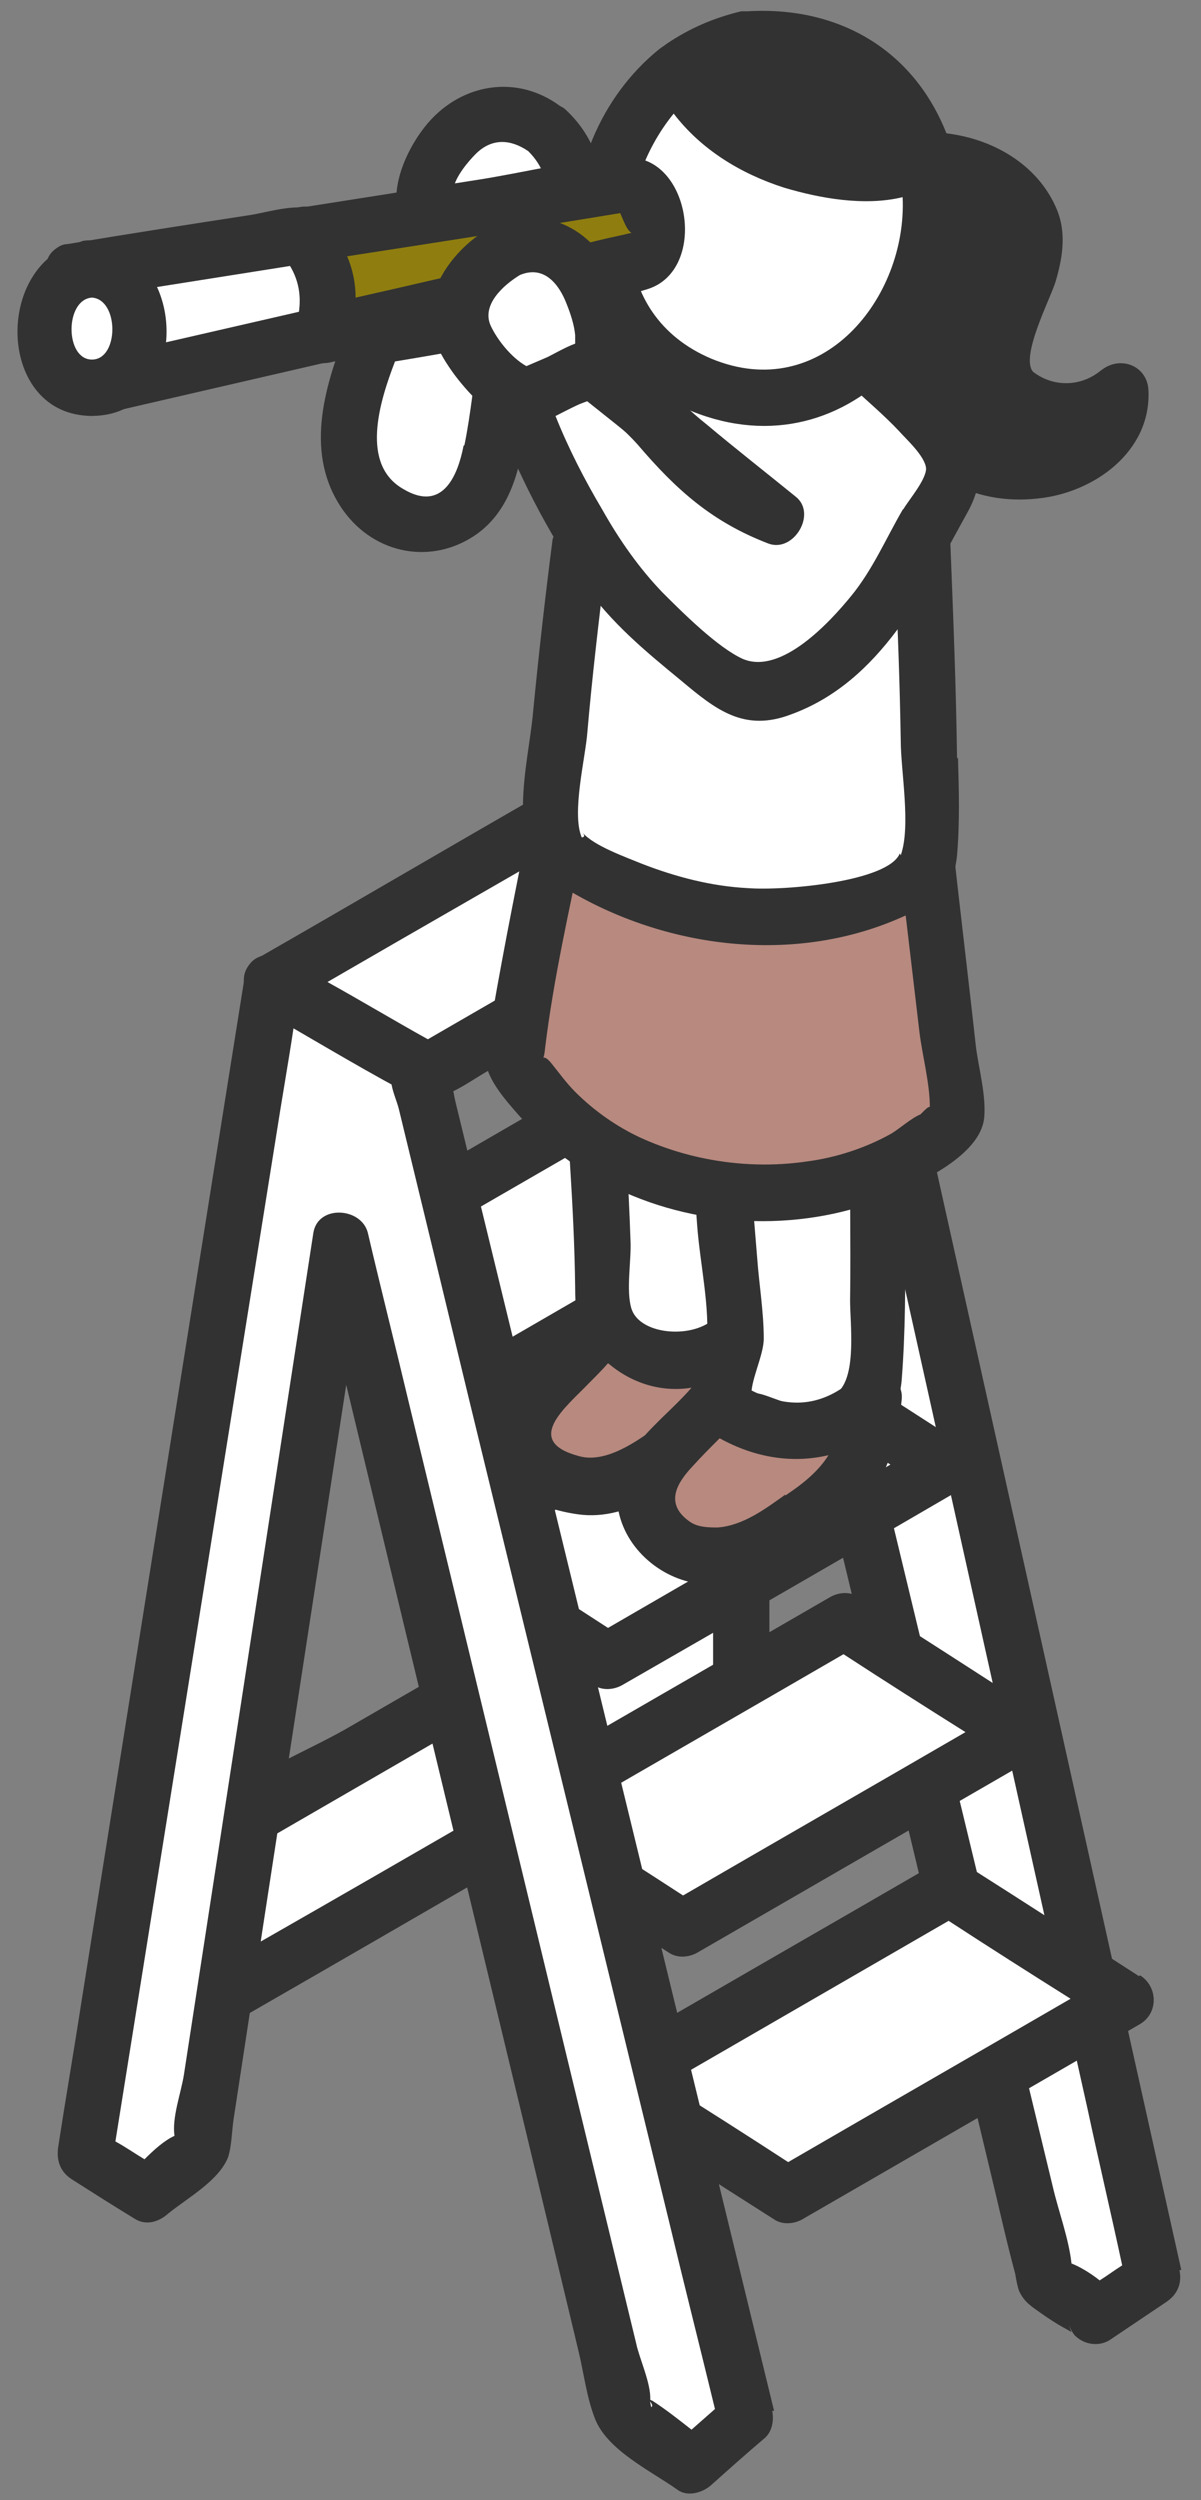 <?xml version="1.0" encoding="UTF-8"?>
<svg xmlns="http://www.w3.org/2000/svg" version="1.1" viewBox="0 0 128 266.3">
  <rect x="0" y="0" width="128" height="266.3" fill="#808080" stroke="none"/>
  <defs>
    <style>
      .cls-1 {
        fill: #323232;
      }

      .cls-2 {
        fill: #b7897f;
      }

      .cls-3 {
        fill: #fff;
      }

      .cls-4 {
        fill: #8f7e0f;
      }
    </style>
  </defs>
  <!-- Generator: Adobe Illustrator 28.6.0, SVG Export Plug-In . SVG Version: 1.2.0 Build 709)  -->
  <g>
    <g id="_レイヤー_1" data-name="レイヤー_1">
      <polygon class="cls-3" points="24.8 212 79 180.8 79 163.3 24.8 194.6 24.8 212"/>
      <path class="cls-1" d="M77.5,160.7c-13.3,7.7-26.7,15.4-40,23.1-4.4,2.6-10.3,4.8-14.2,8.2-2.4,2.1-1.5,6-1.5,8.9v11.1c0,1.3.7,2.1,1.5,2.6.8.5,1.9.7,3,0,18.1-10.4,36.1-20.9,54.2-31.3.9-.5,1.5-1.5,1.5-2.6v-17.4c0-2.3-2.5-3.7-4.5-2.6ZM76,168.5v10.5c-16.1,9.3-32.1,18.6-48.2,27.8v-10.5c16.1-9.3,32.1-18.6,48.2-27.8Z"/>
      <polygon class="cls-3" points="83.1 95 83.5 96.8 75 91.2 111.6 243.3 116.8 246.4 116.9 246.7 123 242.6 89.2 90.9 83.1 95"/>
      <g>
        <path class="cls-1" d="M125.9,241.8l-29.6-132.9-4.2-18.8c-.4-1.8-2.8-2.8-4.4-1.8l-5.8,3.8c-1.8-1.2-3.6-2.4-5.5-3.6-2.3-1.5-5,1-4.4,3.4,11.2,46.4,22.4,92.8,33.5,139.2.9,3.7,1.7,7.4,2.7,11.1.1.6.2,1.2.4,1.8.6,1.3,1.4,1.7,2.5,2.5.7.5,1.5,1,2.2,1.4.4.2.7.4.9.5-.1-.2-.2-.5-.3-.9.1.4.3.8.6,1.2,0,0,0,0,0,0,.9,1,2.5,1.3,3.7.6l6.1-4.1c1.2-.8,1.7-2,1.4-3.4ZM103.8,198.1c-7-28.9-13.9-57.7-20.9-86.6-1.1-4.6-2.2-9.1-3.3-13.7.8.5,1.6,1,2.3,1.5,2.2,1.4,4.7-.7,4.5-3,.3-.2.5-.3.8-.5,9.6,42.9,19.1,85.8,28.7,128.8,1.2,5.6,2.5,11.1,3.7,16.7-.8.5-1.6,1.1-2.4,1.6-1-.8-2.2-1.5-3-1.8-.3-2.7-1.4-5.6-2-8.2-2.8-11.6-5.6-23.2-8.4-34.8Z"/>
        <path class="cls-1" d="M114.6,248.6c0,0-.2-.1-.3-.2.3.5.6.6.3.3,0,0,0,0,0,0Z"/>
      </g>
      <polygon class="cls-3" points="65.3 221.8 83.9 233.8 119.9 213.1 101.2 201.1 65.3 221.8"/>
      <path class="cls-1" d="M121.4,210.5c-6.2-4-12.4-8-18.7-12-.9-.6-2.1-.5-3,0-11.9,6.9-23.8,13.7-35.6,20.6,0,0-.1,0-.2.1,0,0,0,0-.1,0-1.3.8-1.6,2-1.4,3.1.1.8.5,1.5,1.4,2.1,6.2,4,12.4,8,18.7,12,.9.6,2.1.5,3,0l36-20.8c2-1.2,1.9-4,0-5.2ZM71,222l30.1-17.4c4.3,2.8,8.7,5.6,13,8.3-10,5.8-20.1,11.6-30.1,17.4-4.3-2.8-8.7-5.6-13-8.3Z"/>
      <polygon class="cls-3" points="54.1 193.4 72.7 205.4 108.7 184.6 90 172.7 54.1 193.4"/>
      <path class="cls-1" d="M110.2,182.1c-6.2-4-12.4-8-18.7-12-.9-.6-2.1-.5-3,0-11.9,6.9-23.8,13.7-35.6,20.6,0,0-.1,0-.2.1,0,0,0,0-.1,0-1.3.8-1.6,2-1.4,3.1.1.8.5,1.5,1.4,2.1l18.7,12c.9.6,2.1.5,3,0l36-20.8c2-1.2,1.9-4,0-5.2ZM59.8,193.6c10-5.8,20.1-11.6,30.1-17.4,4.3,2.8,8.7,5.6,13,8.3-10,5.8-20.1,11.6-30.1,17.4-4.3-2.8-8.7-5.6-13-8.3Z"/>
      <polygon class="cls-3" points="46.1 165 64.7 177 100.7 156.2 82 144.2 46.1 165"/>
      <path class="cls-1" d="M102.2,153.6c-6.2-4-12.4-8-18.7-12-.9-.6-2.1-.5-3,0l-35.6,20.6c0,0-.1,0-.2.1,0,0,0,0-.1,0-1.3.8-1.6,2-1.4,3.1.1.8.5,1.5,1.4,2.1,6.2,4,12.4,8,18.7,12,.9.6,2.1.5,3,0,12-6.9,24-13.8,36-20.8,2-1.2,1.9-4,0-5.2ZM51.8,165.1c10-5.8,20.1-11.6,30.1-17.4,4.3,2.8,8.7,5.6,13,8.3-10,5.8-20.1,11.6-30.1,17.4-4.3-2.8-8.7-5.6-13-8.3Z"/>
      <polygon class="cls-3" points="35.8 134 54.5 146 90.4 125.2 71.8 113.2 35.8 134"/>
      <path class="cls-1" d="M92,122.7c-6.2-4-12.4-8-18.7-12-.9-.6-2.1-.5-3,0l-35.6,20.6c0,0-.1,0-.2.1,0,0,0,0-.1,0-1.3.8-1.6,2-1.4,3.1.1.8.5,1.5,1.4,2.1,6.2,4,12.4,8,18.7,12,.9.6,2.1.5,3,0l36-20.8c2-1.2,1.9-4,0-5.2ZM41.6,134.1c10-5.8,20.1-11.6,30.1-17.4,4.3,2.8,8.7,5.6,13,8.3-10,5.8-20.1,11.6-30.1,17.4-4.3-2.8-8.7-5.6-13-8.3Z"/>
      <polygon class="cls-3" points="29.1 104.8 9.2 229.6 15.8 233.8 21.5 229.2 36.4 132.1 66.5 257.2 73.9 262.7 79.6 257.6 44.4 113 29.1 104.8"/>
      <g>
        <polygon class="cls-1" points="41.8 115.3 41.8 115.3 41.8 115.3 41.8 115.3"/>
        <path class="cls-1" d="M82.5,256.8c-11.3-46.4-22.6-92.8-33.9-139.2-.5-2-.7-5.1-2.1-6.7-1.8-2-5.6-3.1-7.8-4.4-2.7-1.5-5.4-2.9-8.1-4.4-.6-.3-1.2-.4-1.8-.4-1.2,0-2.4.6-2.7,2.2-5.8,36.4-11.6,72.8-17.4,109.2-.8,5.2-1.7,10.4-2.5,15.6-.2,1.4.2,2.6,1.4,3.4,2.2,1.4,4.4,2.8,6.7,4.2,1.2.8,2.6.4,3.6-.5,2.1-1.7,5.4-3.5,6.4-6,.4-1.2.4-2.8.6-4.1,1.1-7.2,2.2-14.4,3.3-21.6l8.7-56.6c8.2,34.2,16.5,68.4,24.7,102.7.6,2.4.9,5.1,1.8,7.4,1.3,3.4,6,5.6,8.8,7.6,1.1.8,2.7.3,3.6-.5,1.9-1.7,3.8-3.4,5.7-5,.8-.7,1-1.9.8-2.9ZM68.4,255s0,0,0,0h0ZM69.4,256.4s-.1-.5-.1-.5c0,0,0,0,0-.1.2.3.3.5.1.6ZM73.7,258.8c-1.4-1.1-2.8-2.2-4.2-3.1,0,0-.1,0-.2-.1.1-1.7-1.2-4.5-1.5-6-2.3-9.5-4.6-19-6.9-28.5-5.8-24-11.6-48-17.4-72-1.4-5.9-2.9-11.8-4.3-17.8-.7-2.7-5.3-3-5.8,0-4.6,29.9-9.2,59.8-13.8,89.7-.3,1.9-1.3,4.6-1,6.5-1.1.5-2.2,1.5-3.2,2.5-1-.6-2-1.3-3.1-1.9,5.7-35.6,11.4-71.3,17.1-106.9.6-3.9,1.3-7.8,1.9-11.8.9.5,1.7.9,2.6,1.4.7.4,5.7,3.6,7.8,4.5-.3-.7,0-2.1,0-.6,0,.2,0,.4,0,.6.4.2.8.3.9.2-.5.3-.7.1-.9-.2.1.9.6,2,.8,2.8,2.5,10.3,5,20.6,7.5,31,7.1,29.2,14.2,58.3,21.3,87.5,1.6,6.7,3.3,13.4,4.9,20-.8.7-1.7,1.5-2.5,2.2Z"/>
      </g>
      <polygon class="cls-3" points="28.9 104.6 45.6 114.2 81.6 93.4 64.9 83.9 28.9 104.6"/>
      <path class="cls-1" d="M83.1,90.9c-5.1-2.9-10.2-6-15.4-8.8-3.8-2.1-6.1.3-9.5,2.2-10.3,5.9-20.5,11.9-30.8,17.8-1.1.6-1.5,1.6-1.4,2.6,0,1,.3,2,1.4,2.6,5.1,2.9,10.2,6,15.4,8.8,3.8,2.1,6.1-.3,9.5-2.2,10.3-5.9,20.5-11.9,30.8-17.8,1.9-1.1,1.9-4.1,0-5.2ZM45.6,110.7c-3.6-2-7.1-4.1-10.7-6.1,10-5.8,20-11.5,30-17.3,3.6,2,7.1,4.1,10.7,6.1-10,5.8-20,11.5-30,17.3Z"/>
      <path class="cls-3" d="M58.2,13.8c-2.1-1.8-5.3-2.3-7.8-1-2.4,1.3-7.5,7.3-4,10.7l14.9-2.4c0-2.8-1-5.6-3.1-7.4Z"/>
      <path class="cls-1" d="M60.3,11.7c-.2-.2-.4-.3-.6-.4,0,0,0,0,0,0-4.6-3.4-10.4-2.4-14,1.7-2.8,3.2-5.6,9.7-1.1,13,2.1,1.5,6.6-.1,8.9-.5,2.9-.5,5.7-.9,8.6-1.4,1.3-.2,2.2-1.7,2.2-2.9,0-3.7-1.3-7-4-9.5ZM48.3,20.2c.2-1.4,1.7-3.1,2.4-3.8,1.7-1.7,3.7-1.6,5.6-.3.8.8,1.3,1.6,1.7,2.6-3.2.5-6.5,1-9.7,1.5Z"/>
      <path class="cls-1" d="M108,41.7c-3.8-3.6,4.4-14.1,1.9-18.6-3-5.4-10.5-7.8-16.1-5.1l.8,14.4c.8,10,5.5,19,16.1,17.7,2.3-.3,3.6-.5,5.4-2,1.8-1.5,3.9-4.3,3.4-6.6-3,3-8.4,3-11.5.2Z"/>
      <path class="cls-1" d="M117.4,39.4c-2.1,1.8-5.1,1.9-7.3.2-1.4-1.6,1.9-7.9,2.4-9.6.8-2.7,1.2-5.4,0-8-3.2-7.1-12.8-9.6-19.6-6.8-1.2.5-2.3,1.5-2.2,2.9.5,9-.2,19.6,4.6,27.5,3.4,5.5,9,8.2,15.3,7.5,6-.6,12.1-5,11.8-11.5-.1-2.7-3.1-3.8-5.1-2.1ZM102.6,45c-3.5-3-4.7-8.3-5-12.7-.4-4-.5-8.1-.7-12.1,3.4-.6,7.1,0,9.3,2.9,2,2.5.7,5.1-.3,7.8-1.3,3.8-2.9,7.8-1,11.4.1.5.4,1,1,1.5.4.5.8.7,1.2.9,1.8,1.1,3.7,1.8,5.6,2-3.3,1.1-7.9.2-10.1-1.7Z"/>
      <path class="cls-2" d="M64.2,140.2c0,.2,0,.4,0,.6-.6,2.6-7.3,7.5-8.3,9.7-.9,2.3-.6,5.9,1.8,6.6,3.1,1,6.5,2.3,9.3.3,3.1-2.2,12.6-7.4,13.4-12.2.3-1.5.5-3.3.6-5.3-4.8,5.5-11.4,8-16.9.3Z"/>
      <path class="cls-1" d="M78.9,137.8c-4.2,4.6-8.4,5.6-12.6.3-.9-1.1-1.9-1.2-2.9-.8-1,.1-1.9.8-2.1,2.2-.6,4.5-7.5,6.6-8.7,11.3-1.6,6.5,3.3,9.7,9,10.5,5.7.8,10.7-3.5,14.9-6.8,5.3-4.1,6.9-7.9,7.4-14.5.2-2.6-3.4-4-5.1-2.1ZM72.1,150.4c-2.6,1.9-6.9,5.7-10.4,4.7-6-1.6-1.4-5.2,1-7.7.7-.7,1.5-1.5,2.2-2.3,3.4,2.6,7.1,3.1,10.8,1.9-.9,1.1-2.1,2.2-3.6,3.3Z"/>
      <path class="cls-3" d="M62.9,110.8c.6,10.2,1.7,25.5,1.3,29.4,5.4,7.6,12.1,5.1,16.9-.3.8-11.6-1.3-28.2-1.3-28.2l-16.9-.9Z"/>
      <path class="cls-1" d="M84.2,130.6c-.2-6.3-.6-12.6-1.4-18.9-.2-1.7-1.2-2.9-3-3-5.6-.3-11.3-.6-16.9-.9-.9,0-1.6.3-2.1.8-.6.5-1,1.2-.9,2.2.5,8.8,1.3,17.6,1.4,26.4,0,3.9.6,5.8,4,8.4,2.6,2,5.8,2.8,9,2.1,3.2-.7,7-3,8.9-5.7,2-2.9,1.1-8.1,1-11.4ZM75.2,141.1c-2.6,1.4-7.1.8-7.9-1.7-.6-1.9,0-5.2-.1-7.2-.2-6-.6-12.1-1-18.1,3.7.2,7.3.4,11,.6.3,2.7.5,5.5.7,8.2.2,3.3.4,6.7.4,10,0,3.9.7,6.2-3.1,8.2Z"/>
      <path class="cls-3" d="M76.1,117.2c.7,5.1,1.2,11.1,1.7,18.6.4,4.7,1.5,9-1,12.7,0,.4.2.8.2,1.2,6,4.4,12,3.2,16.1-.8,1-10.8,0-21.8.7-32.6l-17.8.9Z"/>
      <path class="cls-1" d="M96.8,116.3c0-1.6-1.4-3.1-3-3-5.9.3-11.8.6-17.8.9-1.8,0-2.7,1.4-2.9,2.7,0,.3,0,.7,0,1.1.6,4.1.9,8.3,1.2,12.5.3,4.1,1.4,8.8,1,12.8-.3,2.7-2.5,5.1-1,7.9,1.4,2.5,6,3.8,8.5,4.1,5.8.8,12.8-2,13.3-8.3.8-10.2,0-20.5.5-30.7ZM89.4,148.1c-1.1,1.1-3.6,1.5-5,1.4-1.2,0-4.4-1.9-4.3-.7-.2-1.6,1.3-4.4,1.3-6.2,0-2.9-.5-5.8-.7-8.6-.4-4.7-.7-9.3-1.3-13.9,3.8-.2,7.6-.4,11.3-.6-.2,6.3,0,12.6-.1,19,0,2.5.7,7.8-1.2,9.7Z"/>
      <path class="cls-2" d="M77,149.7c0-.3,0-.7-.2-1.2-.2.3-.5.7-.8,1-2.3,3-8,6.6-7.3,10.5,2.4,7.8,10.5,6.3,15.3,2.5,3.4-2.2,7-4.6,8.4-8.4.3-1.7.5-3.4.6-5.1-4.1,3.9-10.1,5.1-16.1.8Z"/>
      <path class="cls-1" d="M91,146.9c-3.7,3.2-7.4,3.1-11.3,1,0,0,0,0,0,0-.4-2.9-4.1-2.5-5.5-.7-3,3.9-9.1,7.3-8.4,13,.5,4.5,4.5,8,8.8,8.5,5.1.6,9.4-2.2,13.3-5,5.6-4,7.5-7.8,8.2-14.6.3-2.8-3.4-3.7-5.1-2.1ZM83.7,159.2c-2.1,1.5-4.5,3.3-7.2,3.5-1,0-2.2,0-3.1-.7-2.6-1.9-1.2-4.1.4-5.8.9-1,1.9-2,2.9-3,3.8,2.1,7.8,2.7,11.6,1.8-1,1.6-2.5,2.9-4.6,4.3Z"/>
      <path class="cls-2" d="M59.7,86.4s-4.2,20.9-4.9,26.5c8.9,16.1,34.4,19,47.2,6.4l-3.5-29.8-38.8-3.1Z"/>
      <path class="cls-1" d="M104,111.4c-.8-7.3-1.7-14.6-2.5-22-.2-1.7-1.2-2.9-3-3-12.9-1-25.9-2-38.8-3.1-.8,0-1.5.2-1.9.6,0,0-.1,0-.2.1,0,0,0,0-.1.1-.3.3-.6.8-.7,1.4-1.5,7.5-3,14.9-4.3,22.4-.2,1.4-.9,3.4-.8,4.9.2,2.2,2.2,4.4,3.6,6,3.3,3.8,7.5,6.7,12.2,8.6,9.3,3.8,20.3,3.6,29.3-.9,2.9-1.4,7.8-4,8.1-7.5.2-2.4-.6-5.2-.9-7.6ZM98.1,118.7c-1,.4-2.3,1.6-3.2,2.1-2.7,1.5-5.8,2.5-8.8,2.9-6,.9-12.3,0-17.8-2.5-2.6-1.2-5-2.9-7-4.9-.9-.9-1.7-2-2.5-3-1.2-1.5-.9.4-.7-1.7.9-7.4,2.6-14.8,4.1-22.1,11.2.9,22.5,1.8,33.7,2.7.7,5.9,1.4,11.9,2.1,17.8.3,2.4,1.1,5.4,1.1,7.9-.2,0-.4.2-.9.7Z"/>
      <path class="cls-3" d="M61.8,57.4s-4.1,32-2.6,33c11.7,8.3,27.7,10,39.3,2.6,1.4-.9-.2-34.8-.2-34.8l-36.4-.8Z"/>
      <path class="cls-1" d="M102,80.8c-.1-7.5-.4-15.1-.7-22.6,0-1.6-1.3-3-3-3l-36.4-.8c-1.7,0-2.6,1-2.8,2.3,0,.2-.1.5-.2.7-.8,6.2-1.5,12.4-2.1,18.6-.5,5.5-3.1,14.3,2.3,17.9,10.7,7,25.1,9.1,37,3.8,3.7-1.6,5.5-2.7,5.9-6.6.3-3.5.2-7,.1-10.4ZM95.9,90.9c-1.2,3-12.2,4-16.2,3.7-3.9-.2-7.7-1.2-11.3-2.6-1.7-.7-5.1-1.9-6.3-3.3.4.5-.1.5-.1.5-1.1-2.6.4-8.5.6-11.2.5-5.8,1.2-11.7,1.9-17.5,10.3.2,20.6.4,30.9.7.3,5.9.5,11.8.6,17.7,0,3.2,1.1,9.1,0,12.2Z"/>
      <path class="cls-3" d="M92.4,38.7l-17.8-9.1-16.6,5.5,4.9,4,1.2-.6s3.4,3.3,5.4,5.9l13.2,10.6c-5.1-1.8-9.6-5.2-12.5-9.7-.2-.3-.4-.6-.7-.9l-6.6-5.3-7.5,3.8s7,19,17,25.6c2.9,1.9,5.4,5.7,8.7,5.2,5.6-.9,12.6-8.1,15-13.2,1-2.1,4.1-7.1,5.2-9.2,1.9-3.6-7.4-10.9-9-12.6Z"/>
      <path class="cls-1" d="M95,37c-.2-.3-.5-.6-.9-.8,0,0,0,0-.1,0,0,0,0,0,0,0-2.8-1.4-5.7-2.9-8.5-4.3-3-1.5-6.1-3.8-9.3-4.7-2.9-.9-6,.9-8.8,1.8-3.4,1.1-6.8,2.3-10.1,3.4-1.9.6-3.2,3.5-1.3,5,.5.4,1.1.9,1.6,1.3-1.2.6-2.4,1.2-3.5,1.8-1.1.6-1.8,2.2-1.4,3.4,2.4,6.4,5.6,12.7,9.5,18.3,3,4.2,6.5,7.1,10.4,10.3,3.7,3.1,6.7,5.5,11.7,3.6,9.6-3.5,14.2-13.2,18.8-21.5,4.2-7.5-2.9-12.6-8-17.5ZM96.2,54.3c-1.8,3.1-3.2,6.4-5.5,9.2-2.2,2.7-7.4,8.4-11.5,6.7-2.7-1.2-6.5-5-8.6-7.1-2.5-2.6-4.6-5.6-6.4-8.8-1.9-3.2-3.6-6.5-5-10,1.1-.6,2.3-1.1,3.4-1.7,1.9,1.5,3.8,3,5.4,4.8,4.1,4.8,7.9,8.2,13.9,10.5,2.7,1,5.2-3.2,2.9-5-3.2-2.6-6.4-5.1-9.5-7.7-3.4-2.7-6-5.8-9-8.9-.2-.2-.5-.4-.8-.6.7-.2,1.4-.5,2.1-.7,1.9-.6,3.8-1.3,5.7-1.9,0,0,.5-.1.9-.2.9.5,2.4,1,2.9,1.3l5.8,2.9c2.6,1.3,5.2,2.7,7.8,4,1.7,1.6,3.5,3.1,5.1,4.8.8.9,2.8,2.7,2.9,4,0,1.2-1.8,3.3-2.4,4.3Z"/>
      <path class="cls-3" d="M64.1,38.5l-1.2.6,6.6,5.3c-2-2.6-5.4-5.9-5.4-5.9Z"/>
      <path class="cls-1" d="M71.6,42.3c-1.6-2.1-3.5-4-5.4-5.9,0,0,0,0-.1-.1,0,0-.2-.2-.3-.2-.7-.5-1.4-.6-2-.5-.4,0-.8.2-1.2.4l-1.2.6c-1.6.8-2.1,3.5-.6,4.7,2.2,1.8,4.4,3.5,6.6,5.3,3,2.5,6.6-1.2,4.2-4.2Z"/>
      <path class="cls-1" d="M79.7,4.2c-2.8.5-5.2,1.7-7.3,3.2,4.1,9.3,16.4,12.1,25,10.4.3-.3.8-.7,1.2-1-2.1-7.5-8.3-13.6-18.9-12.6Z"/>
      <path class="cls-1" d="M101.5,16c-3.1-10-11.4-15.4-21.8-14.8,0,0,0,0,0,0-.2,0-.5,0-.7,0-2.9.7-5.5,1.8-8,3.5-1.4,1-1.8,2.6-1.1,4.1,2.8,5.6,7.9,9.3,13.8,11.1,5.2,1.6,12.7,2.6,17.1-1.1.8-.7,1.1-2,.8-2.9ZM84.6,14c-3.3-1.1-6-2.9-8-5.6,1.1-.5,2.3-1,3.6-1.3,6.7-.3,12,2.3,14.7,8.2-3.1.7-8.1-.6-10.2-1.4Z"/>
      <path class="cls-3" d="M98.6,16.8c-.4.4-.9.7-1.2,1-8.5,1.7-20.8-1.1-25-10.4-6,4.4-8.8,12.2-8.4,18.5.5,9,8.1,16.4,17.1,16.5,1.3,0,2.5-.1,3.7-.4,9.3-2.1,15.5-11.8,14.6-21.2-.1-1.3-.4-2.7-.7-3.9Z"/>
      <path class="cls-1" d="M101.7,16.9c0-.4-.1-.8-.3-1.2-.6-1.7-2.1-2.1-3.5-1.8-.5,0-1,.3-1.4.7-2.4,2.1-9.3.3-11.9-.6-4.3-1.4-7.6-4.1-9.6-8.2-.9-1.9-3.3-1.7-4.7-.6-12.8,10.3-12.7,32.7,4.2,38.9,17.1,6.2,30.5-11.5,27.3-27.2ZM75.8,38.2c-11.1-4.7-10.6-18-4-26.1,2.9,3.8,7.1,6.4,11.8,7.9,3.7,1.1,8.5,2,12.6,1,.5,10.7-8.6,22.1-20.4,17.2Z"/>
      <path class="cls-3" d="M8.1,28.9l1.7,12.4,24.7-5.7c1.2-3.7.6-7.6-2.1-10.5l-24.2,3.8Z"/>
      <path class="cls-1" d="M33.8,22.5c-1.8-1-5.2.1-7.1.4-6.5,1-13,2-19.5,3.1-.6,0-1,.3-1.4.6-.6.5-1,1.2-.8,2.3l1.7,12.4c.3,2,1.7,3.4,3.8,2.9,8.2-1.9,16.5-3.8,24.7-5.7,1-.2,1.8-1.1,2.1-2.1,1.1-4.1,1-11.5-3.5-13.9ZM31,28.4c.9,1.5,1.1,3.1.9,4.8-6.5,1.5-13.1,3-19.6,4.5-.3-2.1-.6-4.2-.8-6.3l19.6-3.1Z"/>
      <path class="cls-4" d="M32.3,25.1c2.7,2.9,3.3,6.8,2.1,10.5h.2s34.4-8,34.4-8c1.4-2.4,1.9-4.6-1.4-8.1l-35.3,5.5Z"/>
      <path class="cls-1" d="M66.8,16.7c-5.3.2-10.9,1.7-16.2,2.5l-17.8,2.8c-.5,0-1,0-1.5.3-1.8.4-2.3,2-1.8,3.4,0,.5.3,1.1.7,1.6,1.9,2.4,2.1,4.8,1.3,7.6-.6,2.3,1.5,4.2,3.7,3.7,11.2-2.6,22.8-4.4,33.8-7.8,6.5-2,4.6-14.3-2.2-14ZM51.5,28.6c-4.5,1-9.1,2.1-13.6,3.1,0-1.5-.3-3-.9-4.4,9.7-1.5,19.4-3,29.1-4.6.4.9.7,1.8,1.2,2.1-1.2.3-2.3.5-3.5.8-4.1,1-8.3,1.9-12.4,2.9Z"/>
      <path class="cls-3" d="M9.8,28.6c-2.8,0-5.1,2.8-5.1,6.3s2.3,6.3,5.1,6.3,5.1-2.8,5.1-6.3-2.3-6.3-5.1-6.3Z"/>
      <path class="cls-1" d="M11.2,25.8c-.4-.2-.8-.2-1.4-.2-.5,0-1,0-1.3.2C-.7,28-.4,44.3,9.8,44.3s10.5-16.3,1.4-18.4ZM9.8,38.3c-2.9,0-2.9-6.4,0-6.6,2.9.2,2.9,6.6,0,6.6Z"/>
      <path class="cls-3" d="M39.9,36c-1,2.6-2.1,5.2-2.5,7.9-.4,2.7-.2,5.6,1.1,8,1.4,2.4,4,4.2,6.8,4,2.2-.1,4.3-1.5,5.7-3.3s3.2-17.2,4.1-19.3l-15.2,2.6Z"/>
      <path class="cls-1" d="M54.3,30.5l-15.2,2.6c-1.4.2-2.1,1.2-2.2,2.2-2.4,6.1-4.5,13.2-.3,19.1,3.4,4.7,9.5,5.8,14.2,2.5,6.7-4.8,4.6-15.7,7.1-22.7.8-2.4-1.6-4-3.7-3.7ZM49.4,47.5c-.6,3.1-2.2,7.1-6.4,4.6-4.6-2.6-2.6-9.2-.9-13.6,3-.5,6-1,9-1.6-.6,3.5-.9,7.1-1.6,10.5Z"/>
      <path class="cls-3" d="M53.8,26.7c-2.4,1.3-5.4,4.8-4.9,7.5.5,2.7,4.5,7.4,7.2,8l7.7-3.3c1.6-2.2-.7-8.9-2.5-10.9s-5.1-2.5-7.5-1.3Z"/>
      <path class="cls-1" d="M66.6,32.3c-1.8-6.4-6.8-10.7-13.3-8.5-.3,0-.7.2-1,.4-.3.1-.6.3-.8.5-2.6,1.7-4.8,4.4-5.5,7.4-.7,2.9.8,5.6,2.5,7.9,1.6,2.1,4.5,5.3,7.5,5.3,1.7,0,3.9-1.4,5.4-2.1,1.6-.7,3.9-1.2,4.9-2.7,1.6-2.3,1-5.7.2-8.2ZM56.1,39c-1.6-.9-3.1-2.8-3.8-4.3-1-2.2,1.3-4.3,3.1-5.4,2.6-1.1,4.2,1,5,3.1.4,1,.8,2.2.9,3.3,0,.2,0,.6,0,.9-1.1.4-2.8,1.4-3.1,1.5-.7.3-1.4.6-2.1.9Z"/>
    </g>
  </g>
</svg>